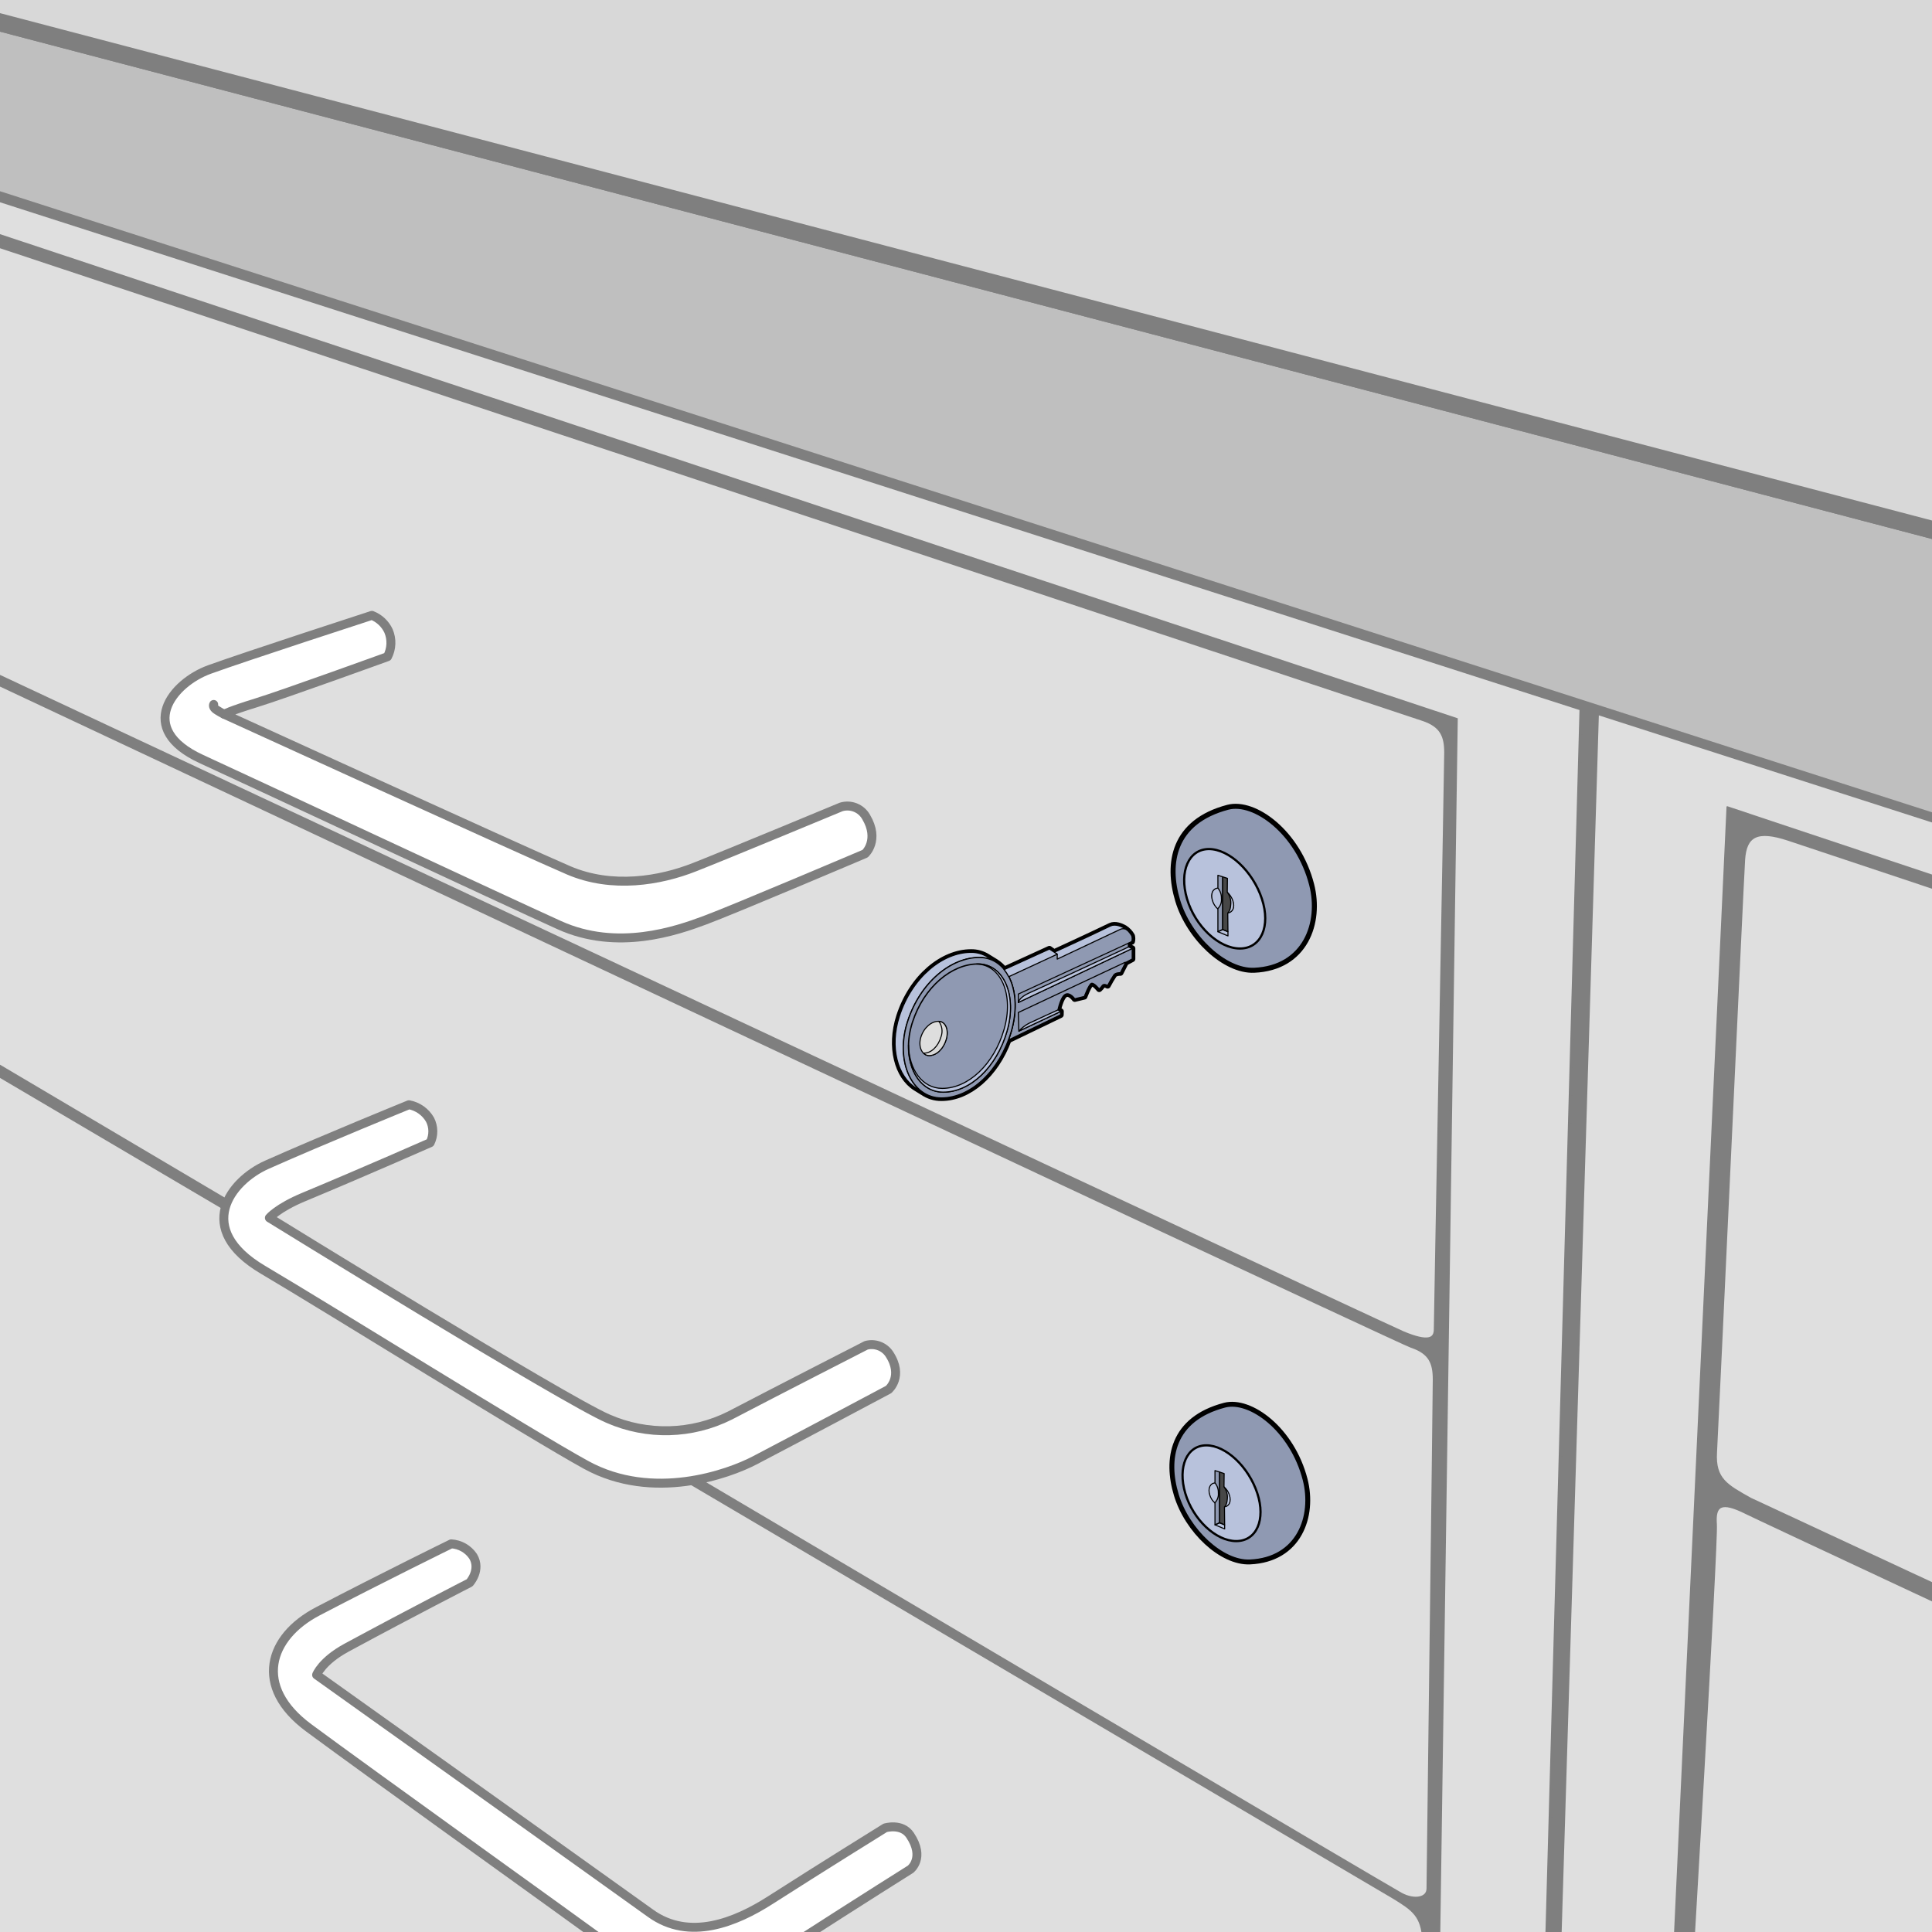 <?xml version="1.0" encoding="UTF-8"?>
<svg id="Layer_1" data-name="Layer 1" xmlns="http://www.w3.org/2000/svg" xmlns:xlink="http://www.w3.org/1999/xlink" viewBox="0 0 432 432">
  <defs>
    <style>
      .cls-1, .cls-2, .cls-3, .cls-4, .cls-5, .cls-6, .cls-7, .cls-8, .cls-9, .cls-10, .cls-11, .cls-12, .cls-13 {
        fill: none;
      }

      .cls-14 {
        stroke-width: .319px;
      }

      .cls-14, .cls-15, .cls-16, .cls-2, .cls-17, .cls-3, .cls-4, .cls-18, .cls-5, .cls-6, .cls-19, .cls-20, .cls-8, .cls-10, .cls-21, .cls-22, .cls-23, .cls-24, .cls-11, .cls-25, .cls-26, .cls-27, .cls-28 {
        stroke-linecap: round;
        stroke-linejoin: round;
      }

      .cls-14, .cls-17, .cls-19, .cls-20, .cls-10, .cls-12, .cls-29, .cls-30 {
        stroke: #7f7f7f;
      }

      .cls-14, .cls-30 {
        fill: #dfdfdf;
      }

      .cls-15, .cls-16, .cls-2, .cls-3, .cls-4, .cls-18, .cls-5, .cls-6, .cls-7, .cls-8, .cls-9, .cls-21, .cls-22, .cls-23, .cls-24, .cls-11, .cls-25, .cls-13, .cls-26, .cls-27, .cls-28 {
        stroke: #000;
      }

      .cls-15, .cls-16, .cls-6, .cls-7 {
        stroke-width: .233px;
      }

      .cls-15, .cls-17 {
        fill: #d8d8d8;
      }

      .cls-16 {
        fill: #dedede;
      }

      .cls-2 {
        stroke-width: .059px;
      }

      .cls-17 {
        stroke-width: .918px;
      }

      .cls-31 {
        clip-path: url(#clippath);
      }

      .cls-3 {
        stroke-width: .331px;
      }

      .cls-4 {
        stroke-width: .061px;
      }

      .cls-18, .cls-11 {
        stroke-width: .244px;
      }

      .cls-18, .cls-28 {
        fill: #474747;
      }

      .cls-32 {
        fill: #f4f4f4;
      }

      .cls-33, .cls-24, .cls-27 {
        fill: #989898;
      }

      .cls-34 {
        fill: #c4c4c4;
      }

      .cls-5, .cls-28 {
        stroke-width: .234px;
      }

      .cls-19 {
        fill: #bfbfbf;
      }

      .cls-19, .cls-12 {
        stroke-width: 4px;
      }

      .cls-7, .cls-9, .cls-12, .cls-13, .cls-29, .cls-30 {
        stroke-miterlimit: 10;
      }

      .cls-20 {
        fill: #fff;
      }

      .cls-20, .cls-10 {
        stroke-width: 2px;
      }

      .cls-8 {
        stroke-width: .302px;
      }

      .cls-9, .cls-29, .cls-30 {
        stroke-width: .698px;
      }

      .cls-21 {
        stroke-width: .5px;
      }

      .cls-21, .cls-23 {
        fill: #b8c2dc;
      }

      .cls-22, .cls-23 {
        stroke-width: .245px;
      }

      .cls-22, .cls-25 {
        fill: #8f99b2;
      }

      .cls-24 {
        stroke-width: 1.343px;
      }

      .cls-25 {
        stroke-width: .845px;
      }

      .cls-13 {
        stroke-width: .224px;
      }

      .cls-29 {
        fill: #7f7f7f;
      }

      .cls-26 {
        fill: #b8b8b8;
      }

      .cls-26, .cls-27 {
        stroke-width: 1.395px;
      }
    </style>
    <clipPath id="clippath">
      <rect class="cls-1" width="432" height="432"/>
    </clipPath>
  </defs>
  <g class="cls-31">
    <rect class="cls-32" width="432" height="432"/>
    <rect class="cls-29" x="-202.571" y="-32.258" width="862.298" height="532.598"/>
    <path class="cls-30" d="M-167.204,74.545s478.618,225.091,482.806,226.488,5.12,3.724,5.12,7.441c0,3.728-1.4,111.472-1.4,113.799s-3.074,2.88-6.047,1.282c-5.696-3.063-470.818-278.277-470.818-278.277l-9.661-70.733Z"/>
    <path class="cls-30" d="M-185.354-6.455S313.971,159.467,318.158,160.864c4.188,1.4,5.121,3.721,5.121,7.445,0,3.721-2.327,126.577-2.327,128.904s-1.631,3.142-7.211,.811c-5.588-2.323-479.084-224.179-479.084-224.179L-185.354-6.455Z"/>
    <g>
      <path class="cls-27" d="M293.156,197.836c2.169,8.46-1.372,18.487-12.728,18.979-6.507,.284-14.466-7.208-16.965-15.489-2.5-8.274-1.013-17.5,11.118-20.686,5.911-1.548,15.593,5.588,18.574,17.195Z"/>
      <g>
        <path class="cls-33" d="M286.563,201.326c2.779,8.281-.244,14.996-6.766,14.996s-13.834-6.716-16.333-14.996c-2.5-8.274,.524-14.997,6.758-14.997s13.546,6.723,16.34,14.997Z"/>
        <path class="cls-25" d="M293.156,197.836c2.169,8.46-1.372,18.487-12.728,18.979-6.507,.284-14.466-7.208-16.965-15.489-2.5-8.274-1.013-17.5,11.118-20.686,5.911-1.548,15.593,5.588,18.574,17.195Z"/>
      </g>
      <g>
        <path class="cls-34" d="M282.16,200.974c2.018,6.141-.173,11.115-4.898,11.115s-10.027-4.973-11.844-11.115c-1.81-6.138,.388-11.122,4.906-11.122s9.819,4.984,11.837,11.122Z"/>
        <path class="cls-21" d="M282.16,200.974c2.018,6.141-.173,11.115-4.898,11.115s-10.027-4.973-11.844-11.115c-1.81-6.138,.388-11.122,4.906-11.122s9.819,4.984,11.837,11.122Z"/>
      </g>
      <g>
        <path class="cls-7" d="M275.66,201.362c.546,1.534-.043,2.788-1.336,2.788-1.529-.213-2.789-1.305-3.218-2.788-.496-1.533,.1-2.78,1.336-2.78,1.228,.001,2.672,1.247,3.218,2.78Z"/>
        <path class="cls-4" d="M275.66,201.362c.546,1.534-.043,2.788-1.336,2.788-1.529-.213-2.789-1.305-3.218-2.788-.496-1.533,.1-2.78,1.336-2.78,1.228,.001,2.672,1.247,3.218,2.78Z"/>
      </g>
      <path class="cls-22" d="M272.327,208.329l1.07-.488v-11.78l-1.07-.341v2.862c.539,.647,.821,1.471,.79,2.313,.088,.835-.202,1.666-.79,2.266v5.168Z"/>
      <path class="cls-18" d="M274.417,199.498c.623,.821,.899,1.854,.769,2.877-.086,1.405-.66,1.76-.66,1.76l.043,4.194-1.171-.488v-11.78l1.055,.341-.036,3.096Z"/>
      <polygon class="cls-11" points="273.398 207.84 272.327 208.329 274.582 209.27 274.568 208.329 273.398 207.84"/>
    </g>
    <g>
      <path class="cls-24" d="M291.713,330.862c2.09,8.145-1.314,17.794-12.239,18.269-6.27,.269-13.919-6.931-16.326-14.904-2.413-7.969-.977-16.84,10.695-19.903,5.689-1.49,15.005,5.376,17.87,16.538Z"/>
      <g>
        <path class="cls-33" d="M285.37,334.227c2.672,7.973-.237,14.43-6.508,14.43-6.277,0-13.309-6.457-15.715-14.43-2.413-7.969,.503-14.43,6.5-14.43s13.037,6.461,15.723,14.43Z"/>
        <path class="cls-25" d="M291.713,330.862c2.09,8.145-1.314,17.794-12.239,18.269-6.27,.269-13.919-6.931-16.326-14.904-2.413-7.969-.977-16.84,10.695-19.903,5.689-1.49,15.005,5.376,17.87,16.538Z"/>
      </g>
      <g>
        <path class="cls-34" d="M281.133,333.889c1.947,5.907-.165,10.702-4.712,10.702s-9.646-4.795-11.391-10.702c-1.745-5.911,.366-10.706,4.712-10.706,4.353,0,9.452,4.795,11.391,10.706Z"/>
        <path class="cls-21" d="M281.133,333.889c1.947,5.907-.165,10.702-4.712,10.702s-9.646-4.795-11.391-10.702c-1.745-5.911,.366-10.706,4.712-10.706,4.353,0,9.452,4.795,11.391,10.706Z"/>
      </g>
      <g>
        <path class="cls-13" d="M274.884,334.263c.524,1.476-.05,2.679-1.286,2.679-1.471-.201-2.685-1.251-3.096-2.679-.474-1.469,.101-2.676,1.279-2.676,1.457,.233,2.658,1.269,3.102,2.676Z"/>
        <path class="cls-2" d="M274.884,334.263c.524,1.476-.05,2.679-1.286,2.679-1.471-.201-2.685-1.251-3.096-2.679-.474-1.469,.101-2.676,1.279-2.676,1.457,.233,2.658,1.269,3.102,2.676Z"/>
      </g>
      <path class="cls-22" d="M271.674,340.968l1.034-.474v-11.338l-1.034-.327v2.758c.515,.621,.783,1.41,.754,2.216,.083,.806-.193,1.609-.754,2.194v4.97Z"/>
      <path class="cls-28" d="M273.684,332.467c.597,.792,.862,1.785,.74,2.769-.086,1.35-.632,1.695-.632,1.695l.043,4.036-1.127-.474v-11.338l1.013,.334-.036,2.977Z"/>
      <polygon class="cls-5" points="272.708 340.493 271.674 340.968 273.843 341.872 273.835 340.968 272.708 340.493"/>
    </g>
    <g>
      <path class="cls-26" d="M252.346,211.741v-.855l.733-.36c.107-.412,.107-.845,0-1.257-.39-.696-.945-1.285-1.616-1.717-.726-.413-2.112-1.013-3.168-.502-4.353,2.108-12.598,5.896-12.598,5.896l-1.049-.743-10.098,4.618v.007c-.527-.66-1.161-1.228-1.875-1.68l.007-.007-1.832-1.132c-1.109-.711-2.403-1.081-3.72-1.063-6.342,0-13.201,5.542-16.039,14.315-2.212,6.859-.402,13.417,3.649,15.96l1.573,.977,.007-.007c1.225,.857,2.685,1.312,4.18,1.303,6.127,0,12.096-5.221,14.976-12.95v.007l11.671-5.635,.021-.755-.61-.338s.589-2.916,1.631-3.487c1.041-.574,2.133,.988,2.133,.988l2.133-.513s.991-2.662,1.559-2.924c.574-.263,1.774,1.246,1.774,1.246,.255-.231,.481-.491,.675-.775,.366-.521,1.2,0,1.2,0,.426-.823,.896-1.623,1.408-2.395,.416-.521,1.45-.467,1.45-.467l1.163-2.281,1.48-.786v-2.342l-.819-.347Z"/>
      <path class="cls-23" d="M206.313,244.198l2.945-1.753,12.907-26.375,.517-.93-1.832-1.131c-1.109-.711-2.403-1.081-3.72-1.063-6.342,0-13.201,5.542-16.039,14.315-2.212,6.859-.402,13.417,3.649,15.96l1.573,.977Z"/>
      <path class="cls-22" d="M252.346,211.741v-.855l.733-.36c.107-.412,.107-.845,0-1.257-.39-.696-.945-1.285-1.616-1.717-.726-.413-2.112-1.013-3.168-.502-4.353,2.108-12.598,5.896-12.598,5.896l-1.049-.743-10.098,4.618v.007c2.413,3.013,3.189,8.181,1.566,13.783-.187,.661-.41,1.303-.639,1.932v.007l11.671-5.635,.021-.755-.61-.338s.589-2.916,1.631-3.487c1.041-.574,2.133,.988,2.133,.988l2.133-.513s.991-2.662,1.559-2.924c.574-.263,1.774,1.246,1.774,1.246,.255-.231,.481-.491,.675-.775,.366-.521,1.2,0,1.2,0,.426-.823,.896-1.623,1.408-2.395,.416-.521,1.45-.467,1.45-.467l1.163-2.281,1.48-.786v-2.342l-.819-.348Z"/>
      <path class="cls-3" d="M202.952,228.425c-2.83,8.774,.926,17.069,7.548,17.069s13.072-6.108,15.615-14.882c2.543-8.777-.791-16.505-7.125-16.505s-13.201,5.541-16.038,14.318Z"/>
      <path class="cls-22" d="M202.952,228.425c-2.83,8.774,.926,17.069,7.548,17.069s13.072-6.108,15.615-14.882c2.543-8.777-.791-16.505-7.125-16.505s-13.201,5.541-16.038,14.318Z"/>
      <path class="cls-8" d="M204.015,228.616c-2.586,8.005,.84,15.583,6.888,15.583s11.93-5.581,14.25-13.59c2.327-8.009-.718-15.061-6.5-15.061s-12.053,5.06-14.638,13.069Z"/>
      <path class="cls-23" d="M218.653,215.548c-.086,0-.179,.007-.266,.007,5.495,.151,8.36,6.931,6.127,14.616-2.248,7.779-7.965,13.195-13.834,13.195-4.467,0-7.455-4.249-7.534-9.707-.115,5.875,3.017,10.54,7.757,10.54,6.048,0,11.93-5.581,14.25-13.59,2.327-8.008-.718-15.061-6.5-15.061Z"/>
      <path class="cls-16" d="M205.925,231.862c-.689,2.144,.223,4.17,1.846,4.17,1.617,0,3.189-1.486,3.814-3.634,.618-2.144-.194-4.03-1.745-4.03-1.544,0-3.225,1.351-3.915,3.494Z"/>
      <path class="cls-15" d="M209.926,228.375c.74,1.002,.921,2.311,.481,3.477-.624,2.144-2.19,3.638-3.813,3.638-.029-0-.058-.003-.086-.007,.32,.36,.782,.561,1.264,.549,1.617,0,3.189-1.486,3.814-3.634,.611-2.105-.165-3.954-1.659-4.022Z"/>
      <path class="cls-22" d="M238.189,222.338c1.041-.574,2.133,.988,2.133,.988l2.133-.513s.991-2.662,1.559-2.924c.574-.263,1.774,1.246,1.774,1.246,.255-.231,.481-.491,.675-.775,.366-.521,1.2,0,1.2,0,.426-.823,.896-1.623,1.408-2.395,.416-.521,1.45-.467,1.45-.467l1.163-2.281-.129-.032-23.861,11.216,.122,4.166,9.352-4.403-.61-.338s.589-2.917,1.63-3.487Z"/>
      <path class="cls-23" d="M251.857,207.829c-.126-.101-.258-.193-.395-.277-.726-.413-2.112-1.013-3.168-.502-4.18,2.029-11.938,5.591-12.562,5.875l.668,.438v1.095s13.172-6.228,14.021-6.619c.45-.233,.983-.237,1.437-.011Z"/>
      <path class="cls-23" d="M227.817,230.565l9.352-4.403-.61-.338s-5.215,2.363-6.493,2.992c-.846,.446-1.607,1.038-2.249,1.748Z"/>
      <polygon class="cls-6" points="252.346 210.886 227.695 222.274 227.695 224.162 253.164 212.089 252.346 211.741 252.346 210.886"/>
      <path class="cls-23" d="M227.695,224.162s.108-1.131,2.579-2.208c2.478-1.077,22.072-10.214,22.072-10.214l.819,.348-25.469,12.074Z"/>
      <path class="cls-23" d="M225.562,218.395l10.838-5.031-1.753-1.16-10.113,4.607c.394,.493,.738,1.024,1.028,1.584Z"/>
    </g>
    <path class="cls-20" d="M83.156,137.596s-27.926,9.072-36.301,12.099c-8.375,3.024-16.52,13.263-1.86,20.01,14.66,6.747,67.012,31.256,80.041,37.148,13.029,5.904,26.295,1.25,32.572-1.084,6.285-2.324,35.834-14.886,35.834-14.886,0,0,3.318-3.016,.201-8.238-1.113-1.937-3.412-2.853-5.552-2.212,0,0-25.124,10.45-32.809,13.471-7.671,3.027-18.38,4.887-28.148,.7-9.775-4.187-77.018-34.903-77.018-34.903,0,0,1.163-.697,7.211-2.56,6.048-1.861,29.319-10.3,29.319-10.3,.932-1.787,1.016-3.898,.23-5.754-.743-1.601-2.076-2.851-3.72-3.491Z"/>
    <path class="cls-10" d="M47.782,157.52s-.374,.61,.79,1.307c.5,.317,1.015,.608,1.544,.873"/>
    <polygon class="cls-19" points="651.82 254.397 -184.887 -14.575 -175.578 -41.1 655.541 177.153 651.82 254.397"/>
    <polygon class="cls-17" points="659.728 -117.414 -169.998 -140.685 -175.578 -41.1 655.541 177.153 659.728 -117.414"/>
    <path class="cls-9" d="M58.843,270.902s-.166,.482,.998,1.182c1.163,.689,.74,.388,.74,.388"/>
    <polygon class="cls-30" points="-187.911 -9.688 -184.887 -14.575 353.532 158.512 344.217 493.125 320.722 500.339 325.607 160.864 -187.911 -9.688"/>
    <polygon class="cls-14" points="350.616 503.485 371.208 502.433 386.212 180.432 655.541 270.335 651.82 254.397 357.353 159.743 347.125 494.403 350.616 503.485"/>
    <path class="cls-14" d="M391.455,335.067c-5.243-2.955-8.03-4.349-7.685-10.281,.352-5.936,5.933-127.323,6.285-132.563,.352-5.236,2.794-6.705,9.775-4.4,6.981,2.305,255.71,85.307,255.71,85.307l-31.99,169.969-232.095-108.032Z"/>
    <path class="cls-14" d="M377.838,449.38s6.227-104.351,5.904-108.541c-.316-4.187,1.077-5.24,6.666-2.442,5.58,2.793,227.907,106.443,227.907,106.443l-240.476,4.54Z"/>
    <path class="cls-14" d="M311.644,424.467c4.187,2.579,6.277,3.972,6.514,9.327,.237,5.351,0,51.89,0,51.89l-243.479,15.402-245.468-197.773,14.523-154.548L311.644,424.467Z"/>
    <path class="cls-20" d="M91.444,247.024s-19.206,7.818-31.789,13.424c-8.131,3.624-16.405,14.311-.812,23.502,14.573,8.594,60.16,37.019,72.248,43.626,14.89,8.145,31.754,2.062,37.694-1.049,10.235-5.351,29.894-15.819,29.894-15.819,0,0,3.491-2.97,.115-8.03-1.147-1.629-3.188-2.371-5.114-1.86,0,0-20.477,10.472-30.482,15.708-8.518,4.271-18.496,4.526-27.222,.697-9.775-4.184-75.739-44.909-75.739-44.909,0,0,1.831-2.216,7.678-4.654,13.826-5.757,28.271-12.142,28.271-12.142,.808-1.627,.795-3.541-.036-5.157-1.005-1.747-2.724-2.966-4.705-3.337Z"/>
    <line class="cls-12" x1="-175.578" y1="-41.1" x2="655.541" y2="177.153"/>
    <path class="cls-20" d="M100.896,345.209s-15.356,7.523-29.836,15.086c-10.975,5.728-14.472,16.84-2.054,26.037,13.597,10.07,57.46,41.5,70.633,51.096,13.718,9.998,31.43,1.3,37.521-2.618,16.663-10.727,26.432-16.84,26.432-16.84,0,0,3.289-2.531-.087-7.592-1.86-2.794-5.58-1.659-5.58-1.659,0,0-14.401,8.932-25.656,16.142-7.837,5.032-18.15,9.176-26.783,2.97-13.353-9.595-74.691-53.319-74.691-53.319,0,0,1.15-3.092,6.716-6.102,15.011-8.116,27.487-14.487,27.487-14.487,0,0,2.621-2.877,.783-5.932-1.106-1.638-2.911-2.667-4.884-2.783Z"/>
  </g>
</svg>